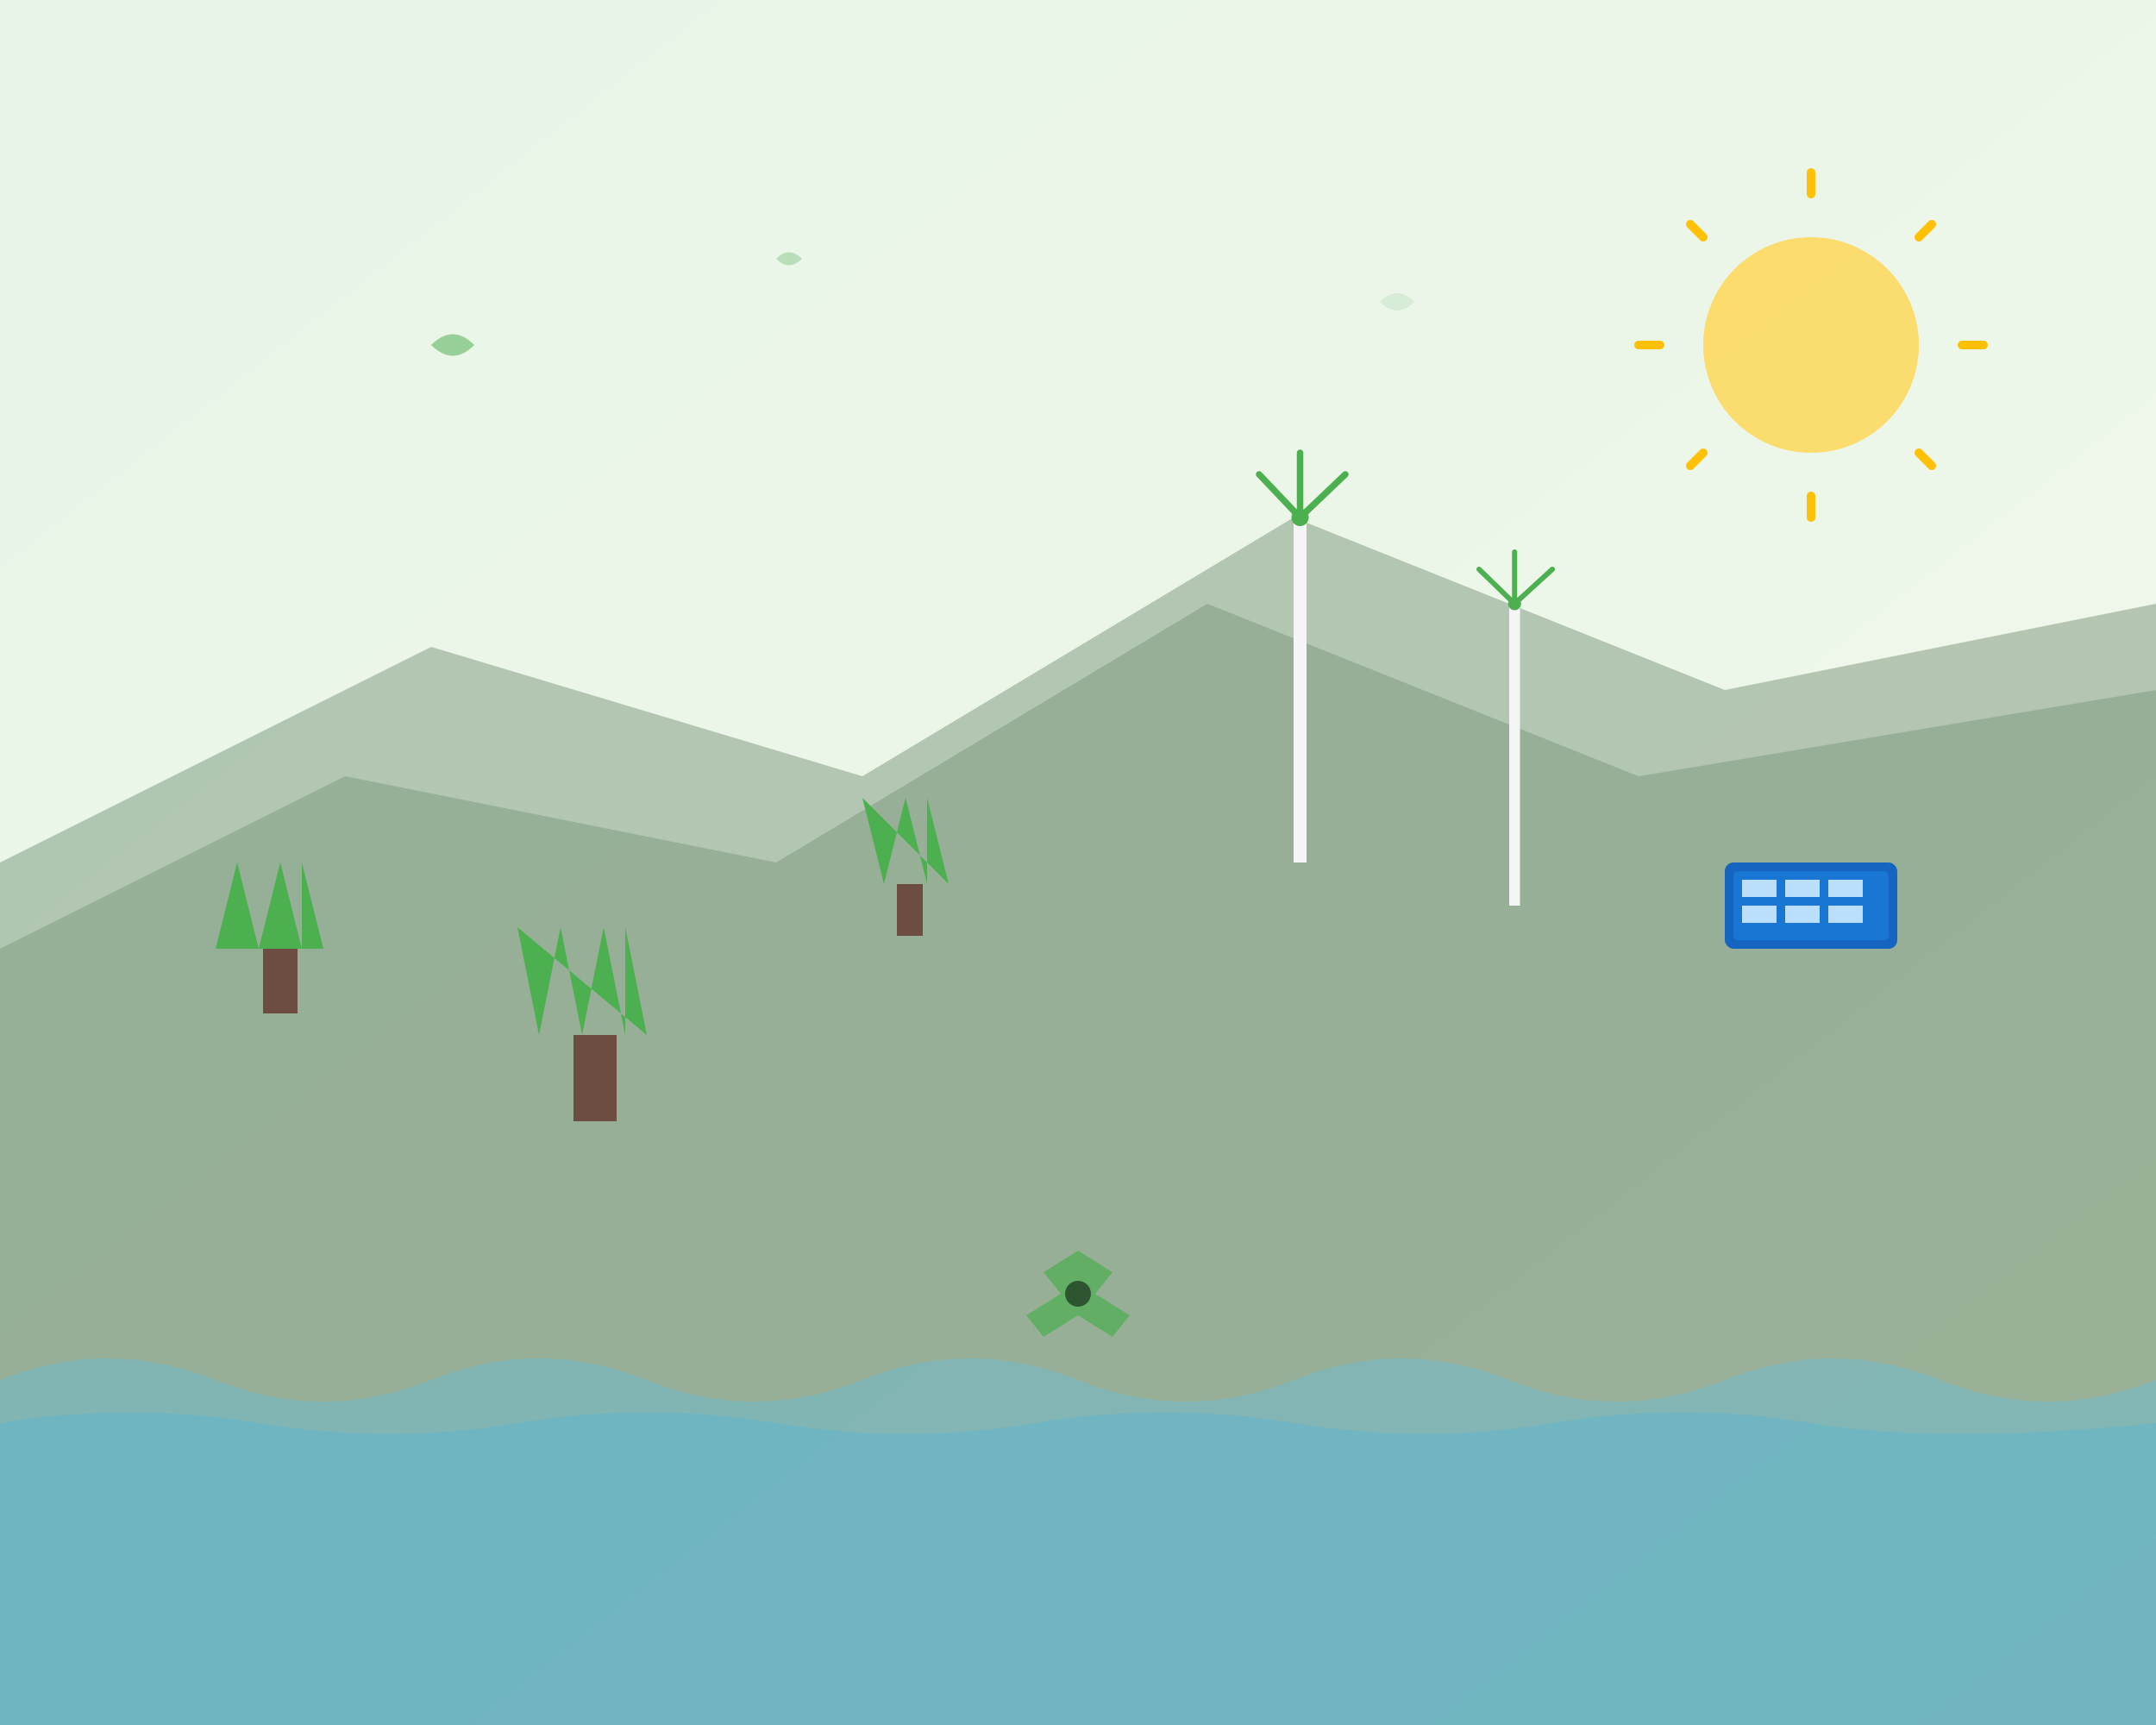 <svg width="500" height="400" viewBox="0 0 500 400" fill="none" xmlns="http://www.w3.org/2000/svg">
    <rect x="0" y="0" width="500" height="400" fill="#333333" stroke="none"/>
    <!-- Background elements -->
    <rect width="500" height="400" fill="url(#heroGradient)"/>
    
    <!-- Mountains -->
    <path d="M0 200L100 150L200 180L300 120L400 160L500 140V400H0V200Z" fill="#2c5530" opacity="0.3"/>
    <path d="M0 220L80 180L180 200L280 140L380 180L500 160V400H0V220Z" fill="#2c5530" opacity="0.2"/>
    
    <!-- Trees -->
    <g transform="translate(50, 180)">
        <path d="M20 40L15 20L10 40L5 20L0 40L25 40L20 20Z" fill="#4caf50"/>
        <rect x="11" y="40" width="8" height="15" fill="#6d4c41"/>
    </g>
    
    <g transform="translate(120, 190)">
        <path d="M25 50L20 25L15 50L10 25L5 50L0 25L30 50L25 25Z" fill="#4caf50"/>
        <rect x="13" y="50" width="10" height="20" fill="#6d4c41"/>
    </g>
    
    <g transform="translate(200, 170)">
        <path d="M15 35L10 15L5 35L0 15L20 35L15 15Z" fill="#4caf50"/>
        <rect x="8" y="35" width="6" height="12" fill="#6d4c41"/>
    </g>
    
    <!-- Wind turbines -->
    <g transform="translate(300, 120)">
        <rect x="0" y="0" width="3" height="80" fill="#f5f5f5"/>
        <circle cx="1.5" cy="0" r="2" fill="#4caf50"/>
        <path d="M1.5 0L1.5-15M1.5 0L12-10M1.5 0L-8-10" stroke="#4caf50" stroke-width="1.5" stroke-linecap="round"/>
    </g>
    
    <g transform="translate(350, 140)">
        <rect x="0" y="0" width="2.5" height="70" fill="#f5f5f5"/>
        <circle cx="1.25" cy="0" r="1.5" fill="#4caf50"/>
        <path d="M1.25 0L1.25-12M1.25 0L10-8M1.25 0L-7-8" stroke="#4caf50" stroke-width="1.2" stroke-linecap="round"/>
    </g>
    
    <!-- Solar panels -->
    <g transform="translate(400, 200)">
        <rect x="0" y="0" width="40" height="20" fill="#1565c0" rx="2"/>
        <rect x="2" y="2" width="36" height="16" fill="#1976d2" rx="1"/>
        <g fill="#bbdefb">
            <rect x="4" y="4" width="8" height="4"/>
            <rect x="14" y="4" width="8" height="4"/>
            <rect x="24" y="4" width="8" height="4"/>
            <rect x="4" y="10" width="8" height="4"/>
            <rect x="14" y="10" width="8" height="4"/>
            <rect x="24" y="10" width="8" height="4"/>
        </g>
    </g>
    
    <!-- Leaves floating -->
    <g transform="translate(100, 80)">
        <path d="M0 0Q5-5 10 0Q5 5 0 0Z" fill="#81c784" opacity="0.8"/>
    </g>
    
    <g transform="translate(180, 60)">
        <path d="M0 0Q3-3 6 0Q3 3 0 0Z" fill="#a5d6a7" opacity="0.7"/>
    </g>
    
    <g transform="translate(320, 70)">
        <path d="M0 0Q4-4 8 0Q4 4 0 0Z" fill="#c8e6c9" opacity="0.6"/>
    </g>
    
    <!-- Sun -->
    <circle cx="420" cy="80" r="25" fill="#ffd54f" opacity="0.8"/>
    <g transform="translate(420, 80)" stroke="#ffc107" stroke-width="2" stroke-linecap="round">
        <path d="M0-35L0-40M25-25L28-28M35 0L40 0M25 25L28 28M0 35L0 40M-25 25L-28 28M-35 0L-40 0M-25-25L-28-28"/>
    </g>
    
    <!-- Recycling symbol -->
    <g transform="translate(250, 300)">
        <path d="M0-10L8-5L4 0L12 5L8 10L0 5L-8 10L-12 5L-4 0L-8-5Z" fill="#4caf50" opacity="0.7"/>
        <circle cx="0" cy="0" r="3" fill="#2c5530"/>
    </g>
    
    <!-- Water waves -->
    <path d="M0 320Q25 310 50 320T100 320T150 320T200 320T250 320T300 320T350 320T400 320T450 320T500 320V400H0V320Z" fill="#4fc3f7" opacity="0.3"/>
    <path d="M0 330Q30 325 60 330T120 330T180 330T240 330T300 330T360 330T420 330T500 330V400H0V330Z" fill="#29b6f6" opacity="0.2"/>
    
    <!-- Gradient definitions -->
    <defs>
        <linearGradient id="heroGradient" x1="0%" y1="0%" x2="100%" y2="100%">
            <stop offset="0%" style="stop-color:#e8f5e8;stop-opacity:1" />
            <stop offset="100%" style="stop-color:#f1f8e9;stop-opacity:1" />
        </linearGradient>
    </defs>
</svg>
